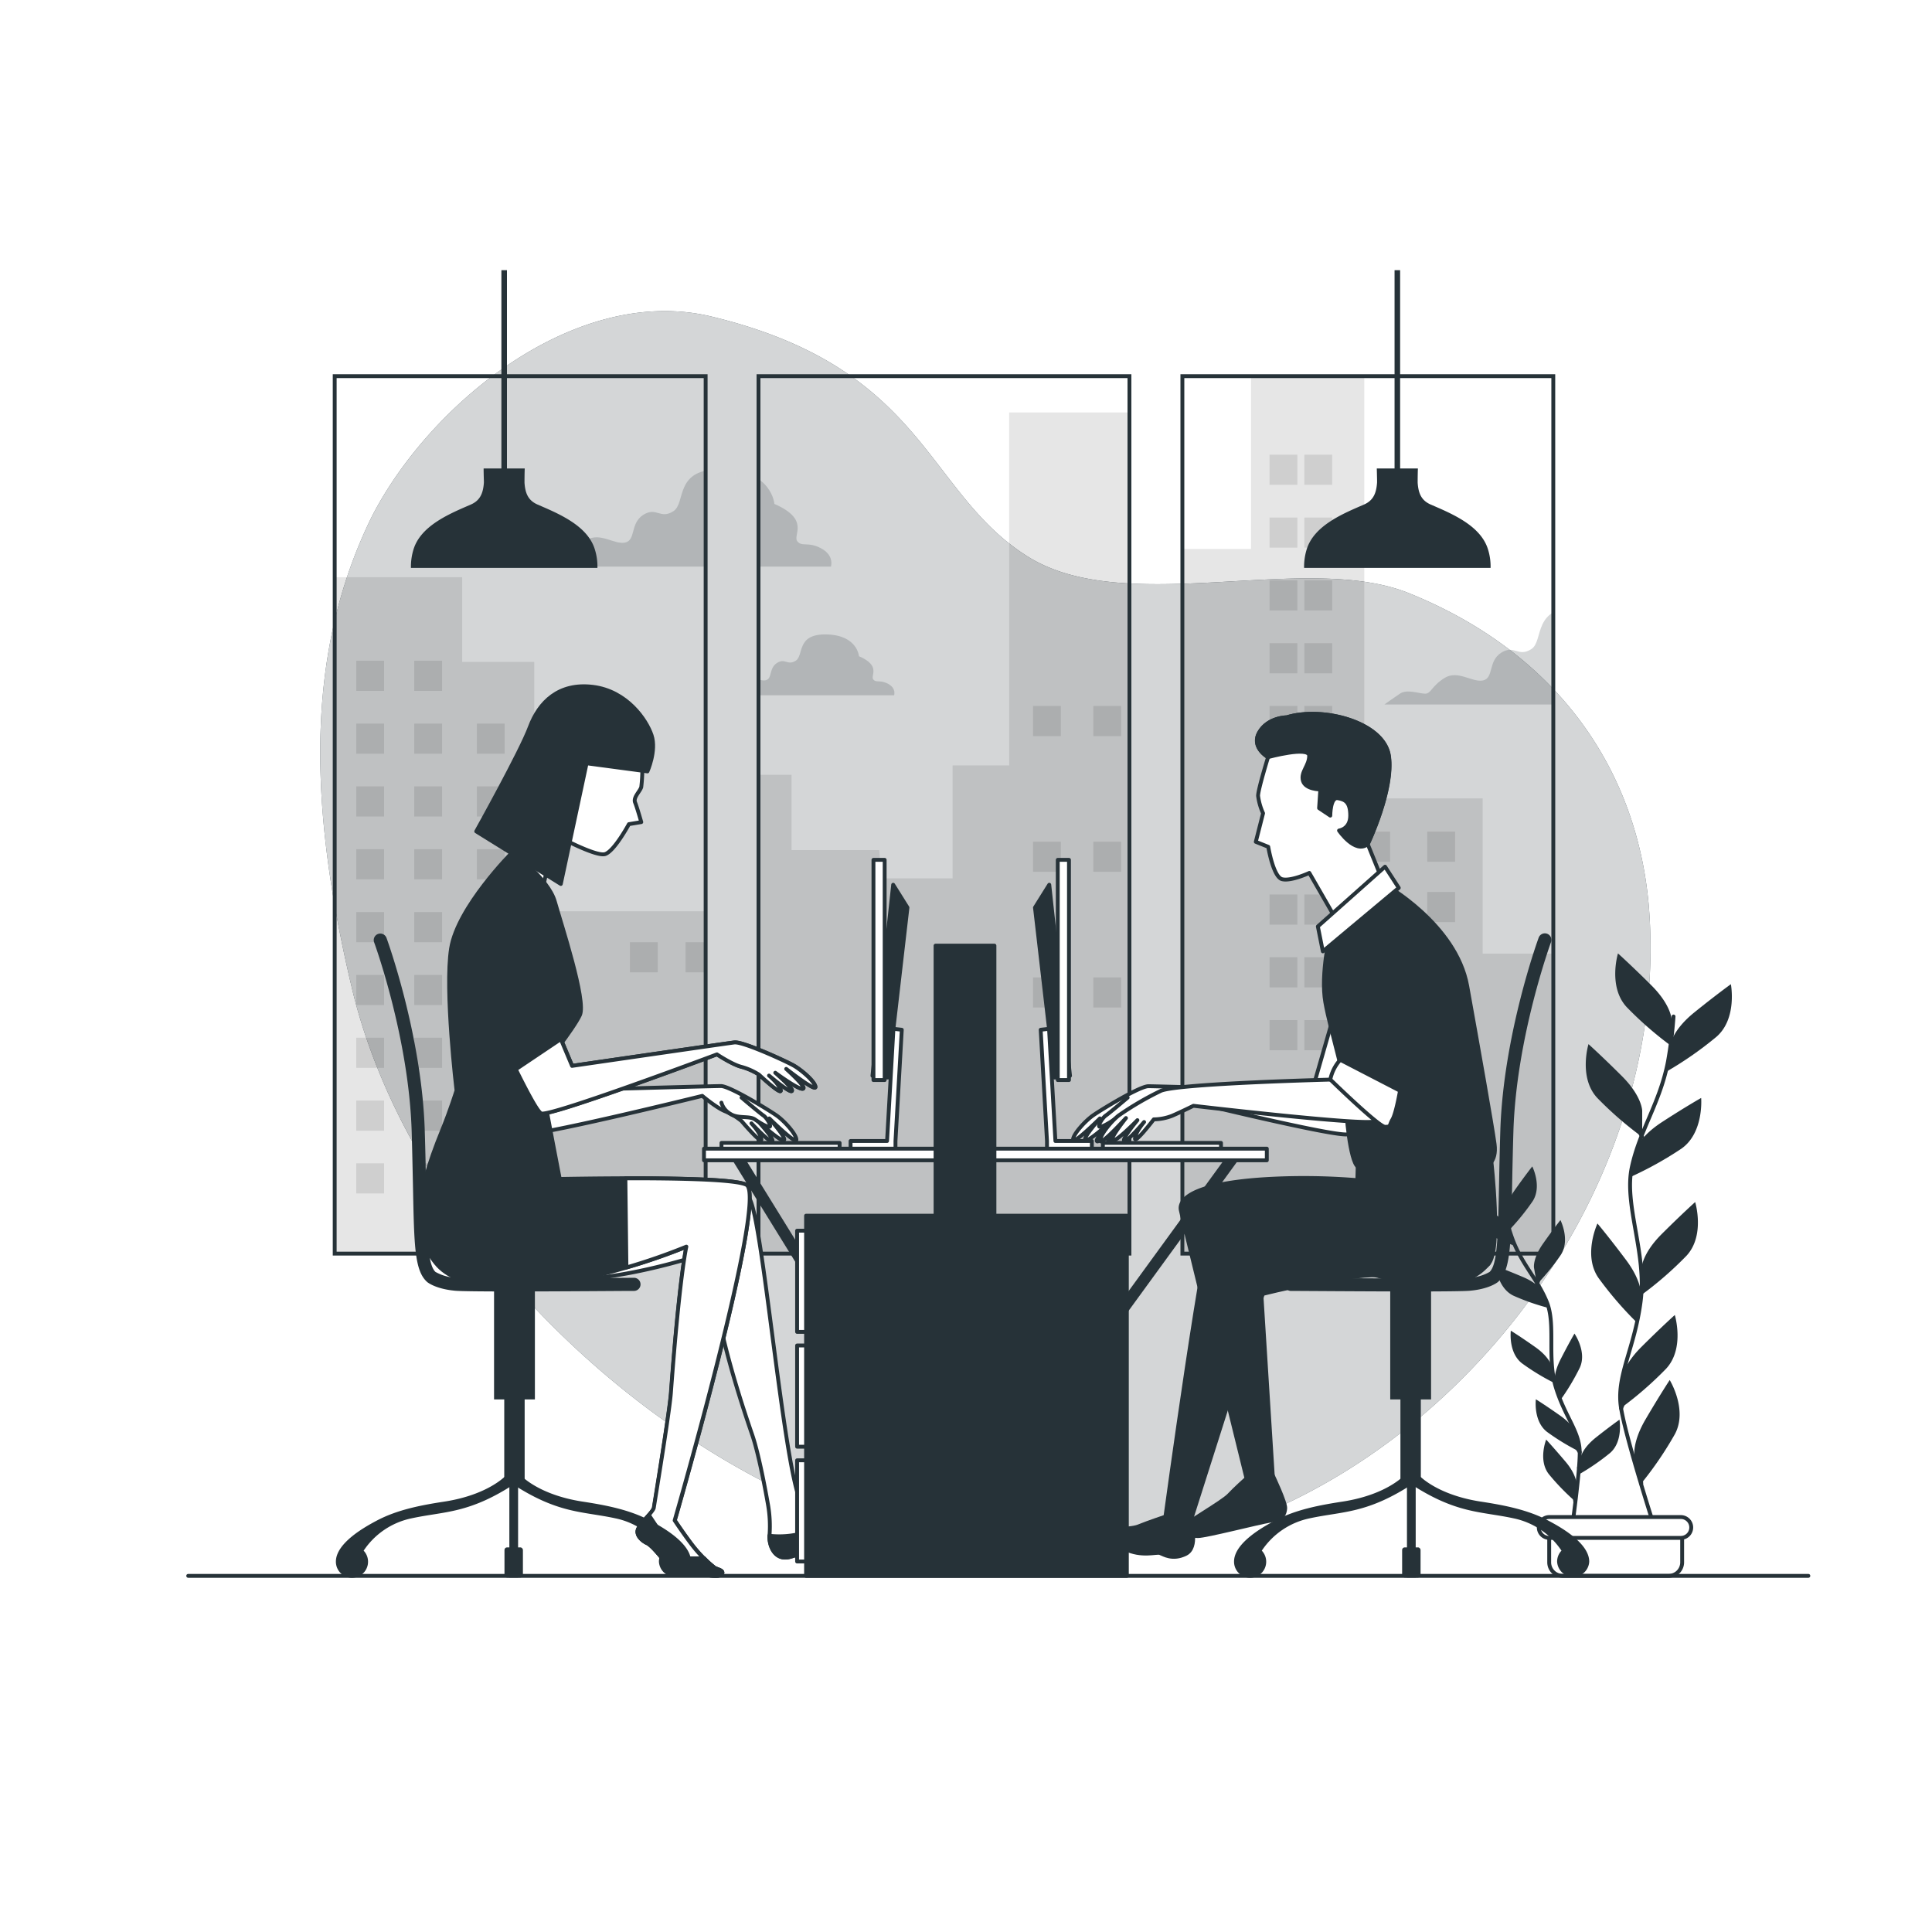 <svg class="animated" id="freepik_stories-on-the-office" xmlns="http://www.w3.org/2000/svg" xmlns:xlink="http://www.w3.org/1999/xlink" viewBox="0 0 500 500" version="1.1" xmlns:svgjs="http://svgjs.com/svgjs"><style>svg#freepik_stories-on-the-office:not(.animated) .animable {opacity: 0;}svg#freepik_stories-on-the-office.animated #freepik--background-simple--inject-11 {animation: 1s 1 forwards cubic-bezier(.36,-0.01,.5,1.38) zoomOut;animation-delay: 0s;}svg#freepik_stories-on-the-office.animated #freepik--Window--inject-11 {animation: 1s 1 forwards cubic-bezier(.36,-0.01,.5,1.38) lightSpeedLeft;animation-delay: 0s;}svg#freepik_stories-on-the-office.animated #freepik--Lamps--inject-11 {animation: 1s 1 forwards cubic-bezier(.36,-0.01,.5,1.38) slideLeft;animation-delay: 0s;}svg#freepik_stories-on-the-office.animated #freepik--Plants--inject-11 {animation: 1s 1 forwards cubic-bezier(.36,-0.01,.5,1.38) zoomIn;animation-delay: 0s;}svg#freepik_stories-on-the-office.animated #freepik--character-2--inject-11 {animation: 1s 1 forwards cubic-bezier(.36,-0.01,.5,1.38) slideRight;animation-delay: 0s;}svg#freepik_stories-on-the-office.animated #freepik--character-1--inject-11 {animation: 1s 1 forwards cubic-bezier(.36,-0.01,.5,1.38) lightSpeedRight;animation-delay: 0s;}svg#freepik_stories-on-the-office.animated #freepik--Table--inject-11 {animation: 1s 1 forwards cubic-bezier(.36,-0.01,.5,1.38) zoomOut;animation-delay: 0s;}svg#freepik_stories-on-the-office.animated #freepik--Floor--inject-11 {animation: 1s 1 forwards cubic-bezier(.36,-0.01,.5,1.38) fadeIn;animation-delay: 0s;}            @keyframes zoomOut {                0% {                    opacity: 0;                    transform: scale(1.5);                }                100% {                    opacity: 1;                    transform: scale(1);                }            }                    @keyframes lightSpeedLeft {              from {                transform: translate3d(-50%, 0, 0) skewX(20deg);                opacity: 0;              }              60% {                transform: skewX(-10deg);                opacity: 1;              }              80% {                transform: skewX(2deg);              }              to {                opacity: 1;                transform: translate3d(0, 0, 0);              }            }                    @keyframes slideLeft {                0% {                    opacity: 0;                    transform: translateX(-30px);                }                100% {                    opacity: 1;                    transform: translateX(0);                }            }                    @keyframes zoomIn {                0% {                    opacity: 0;                    transform: scale(0.5);                }                100% {                    opacity: 1;                    transform: scale(1);                }            }                    @keyframes slideRight {                0% {                    opacity: 0;                    transform: translateX(30px);                }                100% {                    opacity: 1;                    transform: translateX(0);                }            }                    @keyframes lightSpeedRight {              from {                transform: translate3d(50%, 0, 0) skewX(-20deg);                opacity: 0;              }              60% {                transform: skewX(10deg);                opacity: 1;              }              80% {                transform: skewX(-2deg);              }              to {                opacity: 1;                transform: translate3d(0, 0, 0);              }            }                    @keyframes fadeIn {                0% {                    opacity: 0;                }                100% {                    opacity: 1;                }            }        </style><g id="freepik--background-simple--inject-11" class="animable" style="transform-origin: 255.016px 241.638px;"><path d="M255.74,401.82a150.48,150.48,0,0,0,40.51-.91,132.91,132.91,0,0,0,35.24-11.14c57.67-26.51,100.77-91,95.18-155.8-3.28-35.86-24.46-65.25-61.9-80.4-26.77-10.93-73.27,6.37-98.7-9.48C239.53,127.53,239.73,95.44,184.46,82c-35.16-8.72-73.11,22.28-88.21,51.64-18,36.57-15.79,77-5.37,121.26C107,324.82,182.33,393.77,255.74,401.82Z" style="fill: #263238; transform-origin: 255.016px 241.638px;" id="elyrl9qdv3j6e" class="animable"></path><g id="elpebf2fcyhc"><g style="opacity: 0.8; transform-origin: 255.016px 241.638px;" class="animable" id="elg5zuu6got1k"><path d="M255.74,401.82a150.48,150.48,0,0,0,40.51-.91,132.91,132.91,0,0,0,35.24-11.14c57.67-26.51,100.77-91,95.18-155.8-3.28-35.86-24.46-65.25-61.9-80.4-26.77-10.93-73.27,6.37-98.7-9.48C239.53,127.53,239.73,95.44,184.46,82c-35.16-8.72-73.11,22.28-88.21,51.64-18,36.57-15.79,77-5.37,121.26C107,324.82,182.33,393.77,255.74,401.82Z" style="fill: rgb(255, 255, 255); transform-origin: 255.016px 241.638px;" id="elzu2bo6x6qk" class="animable"></path></g></g></g><g id="freepik--Window--inject-11" class="animable" style="transform-origin: 237.023px 215.825px;"><g style="clip-path: url(&quot;#freepik--clip-path--inject-11&quot;); transform-origin: 237.023px 215.94px;" id="el2m8f0ho3fzq" class="animable"><path d="M297.14,140.61v1.46H298C297.72,141.59,297.45,141.1,297.14,140.61Z" style="fill: rgb(255, 255, 255); transform-origin: 297.57px 141.34px;" id="elbax5ye6dt0v" class="animable"></path><g id="eltgs0hg8ddh"><g style="opacity: 0.2; transform-origin: 175.712px 134.027px;" class="animable" id="elt87e47r8p28"><path d="M212.56,141.94c-3.43-1.87-5-.31-6.23-1.87s3.42-5.61-5.92-9.65c0,0-.62-8.72-13.39-9s-9.34,8.71-12.76,10.89-4.36-1.24-7.79.94-1.87,6.54-4.67,7.16-6.54-2.8-10-.62-3.43,4.05-5,4.05-4.67-1.25-6.54,0-4,2.8-4,2.8h78.78S216,143.81,212.56,141.94Z" style="fill: #263238; transform-origin: 175.712px 134.027px;" id="elop87n9ft6co" class="animable"></path></g></g><g id="elcdyh3k1oc1o"><g style="opacity: 0.2; transform-origin: 397.738px 169.707px;" class="animable" id="elj551z6vcxnk"><path d="M434.59,177.62c-3.43-1.87-5-.31-6.23-1.87s3.42-5.6-5.92-9.65c0,0-.62-8.72-13.39-9s-9.34,8.72-12.76,10.9-4.36-1.25-7.79.93-1.87,6.54-4.67,7.16-6.54-2.8-10-.62-3.43,4.05-5,4.05-4.67-1.25-6.54,0-4,2.8-4,2.8h78.78S438,179.49,434.59,177.62Z" style="fill: #263238; transform-origin: 397.738px 169.707px;" id="elyq0ol7pvsqt" class="animable"></path></g></g><g id="el36lw2imama"><g style="opacity: 0.2; transform-origin: 206.854px 172.058px;" class="animable" id="el2vrir5v0x46"><path d="M229.88,177c-2.14-1.17-3.11-.2-3.89-1.17s2.14-3.5-3.69-6c0,0-.39-5.45-8.36-5.64s-5.83,5.44-8,6.8-2.72-.78-4.86.59-1.17,4.08-2.91,4.47-4.09-1.75-6.22-.39-2.14,2.52-3.11,2.52-2.92-.77-4.09,0-2.52,1.75-2.52,1.75h49.17S232,178.16,229.88,177Z" style="fill: #263238; transform-origin: 206.854px 172.058px;" id="el5m5lup7b91l" class="animable"></path></g></g><g id="el6oeh0xro69s"><polyline points="36.86 332.51 36.86 249.24 86.31 249.24 86.31 149.37 119.61 149.37 119.61 171.29 138.26 171.29 138.26 235.84 183.54 235.84 183.54 200.52 204.85 200.52 204.85 220 220.53 220 227.56 220 228.12 227.32 246.52 227.32 246.52 198.09 261.17 198.09 261.17 106.75 297.13 106.75 297.13 142.06 323.77 142.06 323.77 97.58 353.07 97.58 353.07 206.61 383.71 206.61 383.71 246.8 405.1 246.8 405.1 334.3" style="opacity: 0.1; transform-origin: 220.98px 215.94px;" class="animable" id="el34l7bab1k95"></polyline></g><g id="ell6yq65540je"><rect x="92.2" y="171" width="7.2" height="7.8" style="opacity: 0.1; transform-origin: 95.8px 174.9px;" class="animable" id="elrae8584soko"></rect></g><g id="elhndpb27v8dt"><rect x="107.21" y="171" width="7.2" height="7.8" style="opacity: 0.1; transform-origin: 110.81px 174.9px;" class="animable" id="elswts0ylbbia"></rect></g><g id="elv01s7czp84"><rect x="92.2" y="187.26" width="7.2" height="7.8" style="opacity: 0.1; transform-origin: 95.8px 191.16px;" class="animable" id="elqfh7jk9jjpe"></rect></g><g id="el9mblep0r38s"><rect x="107.21" y="187.26" width="7.2" height="7.8" style="opacity: 0.1; transform-origin: 110.81px 191.16px;" class="animable" id="el9yld05fixd"></rect></g><g id="elqqauuptzsu"><rect x="123.41" y="187.26" width="7.2" height="7.8" style="opacity: 0.1; transform-origin: 127.01px 191.16px;" class="animable" id="elt239jgs0puk"></rect></g><g id="elulgb94dykl"><rect x="123.41" y="203.52" width="7.2" height="7.8" style="opacity: 0.1; transform-origin: 127.01px 207.42px;" class="animable" id="elfbacm035me7"></rect></g><g id="el0cwsr1ufwop"><rect x="123.41" y="219.78" width="7.2" height="7.8" style="opacity: 0.1; transform-origin: 127.01px 223.68px;" class="animable" id="el3kub2t7g5si"></rect></g><g id="elrfu4d8sqqga"><rect x="123.41" y="236.04" width="7.2" height="7.8" style="opacity: 0.1; transform-origin: 127.01px 239.94px;" class="animable" id="el5zbnmah6h4k"></rect></g><g id="el4c0cf219fah"><rect x="123.41" y="252.3" width="7.2" height="7.8" style="opacity: 0.1; transform-origin: 127.01px 256.2px;" class="animable" id="elv3op9hor0jo"></rect></g><g id="el5xcrnrmntn"><rect x="123.41" y="268.56" width="7.2" height="7.8" style="opacity: 0.1; transform-origin: 127.01px 272.46px;" class="animable" id="el5l823hy935o"></rect></g><g id="elr6yws2iw7ok"><rect x="92.2" y="203.52" width="7.2" height="7.8" style="opacity: 0.1; transform-origin: 95.8px 207.42px;" class="animable" id="elr4l159xhkgc"></rect></g><g id="el98e3ssxdj2"><rect x="107.21" y="203.52" width="7.2" height="7.8" style="opacity: 0.1; transform-origin: 110.81px 207.42px;" class="animable" id="elvtajwtl1z7g"></rect></g><g id="eli9gz1n31pn"><rect x="92.2" y="219.78" width="7.2" height="7.8" style="opacity: 0.1; transform-origin: 95.8px 223.68px;" class="animable" id="el1hhxmq579gw"></rect></g><g id="elqwlu508vcg"><rect x="107.21" y="219.78" width="7.2" height="7.8" style="opacity: 0.1; transform-origin: 110.81px 223.68px;" class="animable" id="elf4bi5e75n0m"></rect></g><g id="elyxsmwse64ml"><rect x="92.2" y="236.04" width="7.2" height="7.8" style="opacity: 0.1; transform-origin: 95.8px 239.94px;" class="animable" id="elwsmf20qbrlj"></rect></g><g id="elgc47b1nhnsm"><rect x="107.21" y="236.04" width="7.2" height="7.8" style="opacity: 0.1; transform-origin: 110.81px 239.94px;" class="animable" id="eli5j8w5bin5"></rect></g><g id="elbnnksn0rrci"><rect x="92.2" y="252.3" width="7.2" height="7.8" style="opacity: 0.1; transform-origin: 95.8px 256.2px;" class="animable" id="elw4fli17o9am"></rect></g><g id="el2c6nhx74uh1"><rect x="59.19" y="261.4" width="7.2" height="7.8" style="opacity: 0.1; transform-origin: 62.79px 265.3px;" class="animable" id="el8p2q3msa4f3"></rect></g><g id="eld1unti0de3q"><rect x="163.02" y="243.84" width="7.2" height="7.8" style="opacity: 0.1; transform-origin: 166.62px 247.74px;" class="animable" id="elwz8tgwqitt"></rect></g><g id="elx47v8ad2upn"><rect x="177.43" y="243.84" width="7.2" height="7.8" style="opacity: 0.1; transform-origin: 181.03px 247.74px;" class="animable" id="el4jqk4sif4g4"></rect></g><g id="elvl6sbu3mlb9"><rect x="328.56" y="117.67" width="7.2" height="7.8" style="opacity: 0.1; transform-origin: 332.16px 121.57px;" class="animable" id="elo3t2z4jdn6r"></rect></g><g id="elpaubqxjumwn"><rect x="337.57" y="117.67" width="7.2" height="7.8" style="opacity: 0.1; transform-origin: 341.17px 121.57px;" class="animable" id="el7l7mpl4qz7x"></rect></g><g id="elr026hzayc4"><rect x="328.56" y="133.93" width="7.2" height="7.8" style="opacity: 0.1; transform-origin: 332.16px 137.83px;" class="animable" id="elnqudzq2qct"></rect></g><g id="el5n3giiy01fl"><rect x="337.57" y="133.93" width="7.2" height="7.8" style="opacity: 0.1; transform-origin: 341.17px 137.83px;" class="animable" id="elk9gdviu1fp"></rect></g><g id="elyu9h7tfb4k"><rect x="328.56" y="150.19" width="7.2" height="7.8" style="opacity: 0.1; transform-origin: 332.16px 154.09px;" class="animable" id="ele6cguy2p5a"></rect></g><g id="el0g9axrnrsp7o"><rect x="337.57" y="150.19" width="7.2" height="7.8" style="opacity: 0.1; transform-origin: 341.17px 154.09px;" class="animable" id="eln6qlf9ixhhk"></rect></g><g id="elxfr9l3iklnm"><rect x="328.56" y="166.45" width="7.2" height="7.8" style="opacity: 0.1; transform-origin: 332.16px 170.35px;" class="animable" id="ell7w8obnvbc"></rect></g><g id="elq35uvadfeeg"><rect x="337.57" y="166.45" width="7.2" height="7.8" style="opacity: 0.1; transform-origin: 341.17px 170.35px;" class="animable" id="el8zu7z58s565"></rect></g><g id="el3y2hx8oc0rc"><rect x="328.56" y="182.71" width="7.2" height="7.8" style="opacity: 0.1; transform-origin: 332.16px 186.61px;" class="animable" id="elb1qgrf347nt"></rect></g><g id="elm88yzrkvoyr"><rect x="337.57" y="182.71" width="7.2" height="7.8" style="opacity: 0.1; transform-origin: 341.17px 186.61px;" class="animable" id="el6osd1gmy099"></rect></g><g id="elsljj62xiydo"><rect x="267.35" y="182.71" width="7.2" height="7.8" style="opacity: 0.1; transform-origin: 270.95px 186.61px;" class="animable" id="elj4cqytjif08"></rect></g><g id="elgalpvuqyiib"><rect x="282.95" y="182.71" width="7.2" height="7.8" style="opacity: 0.1; transform-origin: 286.55px 186.61px;" class="animable" id="elnxg3sxssjyo"></rect></g><g id="elsherk62s21b"><rect x="298.56" y="182.71" width="7.2" height="7.8" style="opacity: 0.1; transform-origin: 302.16px 186.61px;" class="animable" id="el1p4ozd6pyln"></rect></g><g id="elo8ckcqhr3bm"><rect x="267.35" y="217.83" width="7.2" height="7.8" style="opacity: 0.1; transform-origin: 270.95px 221.73px;" class="animable" id="elyj8ujwrlac"></rect></g><g id="el8iws395y78r"><rect x="282.95" y="217.83" width="7.2" height="7.8" style="opacity: 0.1; transform-origin: 286.55px 221.73px;" class="animable" id="elmyh35hhs1gg"></rect></g><g id="elksm69x5yr6"><rect x="298.56" y="217.83" width="7.2" height="7.8" style="opacity: 0.1; transform-origin: 302.16px 221.73px;" class="animable" id="el654kxc470j4"></rect></g><g id="el4bg2rckjmy7"><rect x="267.35" y="252.95" width="7.2" height="7.8" style="opacity: 0.1; transform-origin: 270.95px 256.85px;" class="animable" id="ele5tw0ncmj1d"></rect></g><g id="elhg2sv8qrck"><rect x="282.95" y="252.95" width="7.2" height="7.8" style="opacity: 0.1; transform-origin: 286.55px 256.85px;" class="animable" id="eleut3dhedu1c"></rect></g><g id="el1eria9h1csd"><rect x="298.56" y="252.95" width="7.2" height="7.8" style="opacity: 0.1; transform-origin: 302.16px 256.85px;" class="animable" id="elw4r1u71gjdk"></rect></g><g id="el6ibtsko0i8m"><rect x="328.56" y="198.97" width="7.2" height="7.8" style="opacity: 0.1; transform-origin: 332.16px 202.87px;" class="animable" id="elkuoqbjarz08"></rect></g><g id="eleh814zt5c0c"><rect x="337.57" y="198.97" width="7.2" height="7.8" style="opacity: 0.1; transform-origin: 341.17px 202.87px;" class="animable" id="el3m6argoofk2"></rect></g><g id="elmcwm4d6p6r"><rect x="328.56" y="215.23" width="7.2" height="7.8" style="opacity: 0.1; transform-origin: 332.16px 219.13px;" class="animable" id="elcv0bczfj7sa"></rect></g><g id="elypgysrrtxn"><rect x="337.57" y="215.23" width="7.2" height="7.8" style="opacity: 0.1; transform-origin: 341.17px 219.13px;" class="animable" id="el5j02ysr7hx"></rect></g><g id="el1033fncezh3d"><rect x="328.56" y="231.49" width="7.2" height="7.8" style="opacity: 0.1; transform-origin: 332.16px 235.39px;" class="animable" id="el6k34k4yh8w9"></rect></g><g id="elv7gnty5rhr"><rect x="337.57" y="231.49" width="7.2" height="7.8" style="opacity: 0.1; transform-origin: 341.17px 235.39px;" class="animable" id="el0ks1dtl6f85i"></rect></g><g id="elpc178cav0wa"><rect x="352.57" y="215.23" width="7.2" height="7.8" style="opacity: 0.1; transform-origin: 356.17px 219.13px;" class="animable" id="elvu4m325az4"></rect></g><g id="elvt945pdxv7i"><rect x="369.38" y="215.23" width="7.2" height="7.8" style="opacity: 0.1; transform-origin: 372.98px 219.13px;" class="animable" id="elrr4098ulg4s"></rect></g><g id="elfemokcb100h"><rect x="352.57" y="230.84" width="7.2" height="7.8" style="opacity: 0.1; transform-origin: 356.17px 234.74px;" class="animable" id="el1vddb84crvv"></rect></g><g id="ell9ckjv7oy0f"><rect x="369.38" y="230.84" width="7.2" height="7.8" style="opacity: 0.1; transform-origin: 372.98px 234.74px;" class="animable" id="elj8gynlhgeit"></rect></g><g id="elpscfg6df987"><rect x="352.57" y="246.44" width="7.2" height="7.8" style="opacity: 0.1; transform-origin: 356.17px 250.34px;" class="animable" id="el9py0vi8qra4"></rect></g><g id="elfm8i3jog3f4"><rect x="369.38" y="246.44" width="7.2" height="7.8" style="opacity: 0.1; transform-origin: 372.98px 250.34px;" class="animable" id="el73hi91odnon"></rect></g><g id="eliy5ezqmqkk"><rect x="352.57" y="262.05" width="7.2" height="7.8" style="opacity: 0.1; transform-origin: 356.17px 265.95px;" class="animable" id="elw32ubrgwo8"></rect></g><g id="el7a9i4nqaavy"><rect x="369.38" y="262.05" width="7.2" height="7.8" style="opacity: 0.1; transform-origin: 372.98px 265.95px;" class="animable" id="el0uldhdbb6n8l"></rect></g><g id="el2fa0peetkk2"><rect x="328.56" y="247.74" width="7.2" height="7.8" style="opacity: 0.1; transform-origin: 332.16px 251.64px;" class="animable" id="ela92lezutua"></rect></g><g id="elo0axvtqomxo"><rect x="337.57" y="247.74" width="7.2" height="7.8" style="opacity: 0.1; transform-origin: 341.17px 251.64px;" class="animable" id="els2aooqb9lt"></rect></g><g id="elwd5dszop7m"><rect x="328.56" y="264" width="7.2" height="7.8" style="opacity: 0.1; transform-origin: 332.16px 267.9px;" class="animable" id="elkv1jfwk2i6b"></rect></g><g id="eldgvak8q8ko"><rect x="337.57" y="264" width="7.2" height="7.8" style="opacity: 0.1; transform-origin: 341.17px 267.9px;" class="animable" id="eljb6sqxhcpe"></rect></g><g id="elimcs4i3d3s"><rect x="107.21" y="252.3" width="7.2" height="7.8" style="opacity: 0.1; transform-origin: 110.81px 256.2px;" class="animable" id="elopqri3srvop"></rect></g><g id="elk4t6qq9cuir"><rect x="92.2" y="268.56" width="7.2" height="7.8" style="opacity: 0.1; transform-origin: 95.8px 272.46px;" class="animable" id="elfkvtx09r0xc"></rect></g><g id="elyvctzk0722"><rect x="107.21" y="268.56" width="7.2" height="7.8" style="opacity: 0.1; transform-origin: 110.81px 272.46px;" class="animable" id="elgcabnnklw2"></rect></g><g id="el1gb65i6btq6j"><rect x="92.2" y="284.82" width="7.2" height="7.8" style="opacity: 0.1; transform-origin: 95.8px 288.72px;" class="animable" id="el0lzcjzz3pwhr"></rect></g><g id="el6yy9s7242q8"><rect x="107.21" y="284.82" width="7.2" height="7.8" style="opacity: 0.1; transform-origin: 110.81px 288.72px;" class="animable" id="el5sj8ouyrr3o"></rect></g><g id="el4wex38487ic"><rect x="92.2" y="301.07" width="7.2" height="7.8" style="opacity: 0.1; transform-origin: 95.8px 304.97px;" class="animable" id="elrgljd4fattn"></rect></g><g id="el3rpkkuh0ppx"><rect x="107.21" y="301.07" width="7.2" height="7.8" style="opacity: 0.1; transform-origin: 110.81px 304.97px;" class="animable" id="elagy718g764g"></rect></g></g><path d="M182.62,324.43h-96V97.35h96ZM292.3,97.35h-96V324.43h96Zm109.69,0H306V324.43h96Z" style="fill: none; stroke: rgb(38, 50, 56); stroke-miterlimit: 10; transform-origin: 244.31px 210.89px;" id="elijhf0yp6nz" class="animable"></path></g><g id="freepik--Lamps--inject-11" class="animable" style="transform-origin: 246.056px 108.45px;"><path d="M385.09,142.17c-1.9-6.19-9.44-9.26-14.79-11.58-2.51-1.08-3.23-3-3.41-5.68,0-.29,0-2,.06-3.67H356.31c.05,1.68.09,3.38.07,3.67-.19,2.65-.91,4.6-3.41,5.68-5.35,2.32-12.89,5.39-14.8,11.58a15.27,15.27,0,0,0-.67,4.81h48.26A14.71,14.71,0,0,0,385.09,142.17Z" style="fill: rgb(38, 50, 56); transform-origin: 361.631px 134.11px;" id="el8eoek5x52oo" class="animable"></path><rect x="360.91" y="69.92" width="1.44" height="52.3" style="fill: rgb(38, 50, 56); transform-origin: 361.63px 96.07px;" id="eladvhw4nnvyf" class="animable"></rect><path d="M153.94,142.17c-1.9-6.19-9.44-9.26-14.79-11.58-2.51-1.08-3.23-3-3.41-5.68,0-.29,0-2,.06-3.67H125.16c0,1.68.09,3.38.07,3.67-.19,2.65-.91,4.6-3.41,5.68-5.35,2.32-12.89,5.39-14.8,11.58a15.27,15.27,0,0,0-.67,4.81h48.26A14.71,14.71,0,0,0,153.94,142.17Z" style="fill: rgb(38, 50, 56); transform-origin: 130.481px 134.11px;" id="elnucj1k2ipxd" class="animable"></path><rect x="129.76" y="69.92" width="1.44" height="52.3" style="fill: rgb(38, 50, 56); transform-origin: 130.48px 96.07px;" id="el6elhfi66zta" class="animable"></rect></g><g id="freepik--Plants--inject-11" class="animable" style="transform-origin: 413.646px 327.285px;"><path d="M432.63,264s0-3.76-5.26-9-8.64-8.26-8.64-8.26-2.63,8.64,2.26,13.9a92.06,92.06,0,0,0,11.64,10.14Z" style="fill: #263238; transform-origin: 425.327px 258.76px;" id="el7bobykavnvx" class="animable"></path><path d="M425,287.49s0-3.75-5.26-9-8.64-8.27-8.64-8.27-2.63,8.64,2.25,13.9A92.56,92.56,0,0,0,425,294.25Z" style="fill: #263238; transform-origin: 417.696px 282.235px;" id="elkhyklqxs4bn" class="animable"></path><path d="M432.3,270.43s.4-3.74,6.18-8.41,9.47-7.31,9.47-7.31,1.7,8.87-3.71,13.59a92.4,92.4,0,0,1-12.65,8.85Z" style="fill: #263238; transform-origin: 439.897px 265.93px;" id="elx8wymfkxynn" class="animable"></path><path d="M423.08,298.14s.79-3.68,7-7.72,10.18-6.27,10.18-6.27.76,9-5.11,13.12a92.5,92.5,0,0,1-13.52,7.48Z" style="fill: #263238; transform-origin: 430.961px 294.45px;" id="elxx8v1fvsmcf" class="animable"></path><path d="M424.81,328.35s0-3.76,5.26-9,8.64-8.26,8.64-8.26,2.63,8.64-2.25,13.9a91.8,91.8,0,0,1-11.65,10.14Z" style="fill: #263238; transform-origin: 432.114px 323.11px;" id="elno4m4dawab" class="animable"></path><path d="M424.73,335.72s.53-3.72-3.93-9.67-7.38-9.41-7.38-9.41-3.83,8.18.26,14.08a92.8,92.8,0,0,0,10.09,11.7Z" style="fill: #263238; transform-origin: 418.271px 329.53px;" id="elrpo0fuswng" class="animable"></path><path d="M419.54,357.58s0-3.76,5.26-9,8.64-8.26,8.64-8.26,2.63,8.64-2.25,13.9a92.56,92.56,0,0,1-11.65,10.14Z" style="fill: #263238; transform-origin: 426.844px 352.34px;" id="el97znij5hevo" class="animable"></path><path d="M423.05,377.39s-.95-3.63,2.81-10.05,6.26-10.19,6.26-10.19,4.73,7.7,1.34,14a91.61,91.61,0,0,1-8.7,12.76Z" style="fill: #263238; transform-origin: 428.813px 370.53px;" id="el4w6pv7i8etk" class="animable"></path><path d="M433.11,263.07a109.26,109.26,0,0,1-1.44,11.66c-2.08,10.74-7.28,17.67-9.36,27.38s3.89,22.2,2.29,34.66-6.45,19.4-5.06,27.71,8.66,30.84,8.66,30.84" style="fill: none; stroke: rgb(38, 50, 56); stroke-linecap: round; stroke-linejoin: round; transform-origin: 426.201px 329.195px;" id="elcjbqrfld9mn" class="animable"></path><line x1="432.25" y1="272.93" x2="437.92" y2="268.58" style="fill: none; stroke: rgb(38, 50, 56); stroke-linecap: round; stroke-linejoin: round; transform-origin: 435.085px 270.755px;" id="eltxy075uysg" class="animable"></line><line x1="432.51" y1="267.92" x2="430.14" y2="263.7" style="fill: none; stroke: rgb(38, 50, 56); stroke-linecap: round; stroke-linejoin: round; transform-origin: 431.325px 265.81px;" id="els3d9lqpeaeh" class="animable"></line><path d="M422.63,301.66s4.74-3.56,9.62-7.12" style="fill: none; stroke: rgb(38, 50, 56); stroke-linecap: round; stroke-linejoin: round; transform-origin: 427.44px 298.1px;" id="el48c0vq5nehl" class="animable"></path><path d="M425,294.25a75.22,75.22,0,0,0-8.44-12.89" style="fill: none; stroke: rgb(38, 50, 56); stroke-linecap: round; stroke-linejoin: round; transform-origin: 420.78px 287.805px;" id="el4is5jdsxnj" class="animable"></path><path d="M425,333.69a58.56,58.56,0,0,1,10.15-13.57" style="fill: none; stroke: rgb(38, 50, 56); stroke-linecap: round; stroke-linejoin: round; transform-origin: 430.075px 326.905px;" id="el7r1khr2lfmh" class="animable"></path><path d="M424.08,339a67.35,67.35,0,0,0-5.14-9.76c-2.77-4.08-3.17-4.61-3.17-4.61" style="fill: none; stroke: rgb(38, 50, 56); stroke-linecap: round; stroke-linejoin: round; transform-origin: 419.925px 331.815px;" id="elxiidl2so08" class="animable"></path><path d="M419.54,364.48a63.05,63.05,0,0,1,4.27-8.64,56.11,56.11,0,0,1,5.54-7.25" style="fill: none; stroke: rgb(38, 50, 56); stroke-linecap: round; stroke-linejoin: round; transform-origin: 424.445px 356.535px;" id="ela5wzs7vk92" class="animable"></path><path d="M424.76,383.93a16.11,16.11,0,0,1,1.43-8.32c2-3.82,4.21-8.83,5.14-10.81" style="fill: none; stroke: rgb(38, 50, 56); stroke-linecap: round; stroke-linejoin: round; transform-origin: 428.009px 374.365px;" id="elouqxp2rx85g" class="animable"></path><path d="M389.71,314.22s-.41-2.36,2.32-6.23,4.52-6.12,4.52-6.12,2.59,5.14.1,9a59.75,59.75,0,0,1-6.21,7.62Z" style="fill: #263238; transform-origin: 393.71px 310.18px;" id="eljwifwk9xcb" class="animable"></path><path d="M397,328.1s-.4-2.35,2.32-6.22,4.52-6.12,4.52-6.12,2.59,5.13.1,9a58.83,58.83,0,0,1-6.2,7.63Z" style="fill: #263238; transform-origin: 401px 324.075px;" id="el0tzitz6ek9le" class="animable"></path><path d="M390.61,318.2s-.65-2.3-4.79-4.61-6.73-3.55-6.73-3.55-.1,5.75,3.8,8.12a60,60,0,0,0,8.9,4.18Z" style="fill: #263238; transform-origin: 385.44px 316.19px;" id="elmirmybwwu" class="animable"></path><path d="M399.4,334.57s-.89-2.22-5.24-4.07-7.07-2.83-7.07-2.83.5,5.73,4.63,7.67a58.36,58.36,0,0,0,9.29,3.22Z" style="fill: #263238; transform-origin: 394.05px 333.115px;" id="el3z3gwv9kyh9" class="animable"></path><path d="M401.6,353.7s-.41-2.35-4.28-5.08-6.32-4.24-6.32-4.24-.71,5.7,2.92,8.47a59.08,59.08,0,0,0,8.41,5.1Z" style="fill: #263238; transform-origin: 396.637px 351.165px;" id="elu38xwb1vliq" class="animable"></path><path d="M402.45,358.32s-.74-2.27,1.41-6.49,3.61-6.7,3.61-6.7,3.29,4.71,1.37,8.85a59,59,0,0,1-5.06,8.43Z" style="fill: #263238; transform-origin: 405.884px 353.77px;" id="eli658ftp4i6p" class="animable"></path><path d="M409.05,377.32s.28-2.37,4-5.32,6.07-4.59,6.07-4.59,1,5.65-2.44,8.62a59,59,0,0,1-8.1,5.57Z" style="fill: #263238; transform-origin: 413.918px 374.505px;" id="elsn2bgkziiw" class="animable"></path><path d="M408.08,371.46s-.41-2.35-4.28-5.08-6.32-4.25-6.32-4.25-.71,5.71,2.93,8.47a58.65,58.65,0,0,0,8.4,5.1Z" style="fill: #263238; transform-origin: 403.117px 368.915px;" id="el0n0cw8bgdfg" class="animable"></path><path d="M408,384.27s.21-2.39-2.85-6-5-5.71-5-5.71-2.13,5.34.68,8.94a59.21,59.21,0,0,0,6.84,7.06Z" style="fill: #263238; transform-origin: 403.69px 380.56px;" id="el236k1pfmzrn" class="animable"></path><path d="M389.31,313.67a67.43,67.43,0,0,0,2.17,7.16c2.47,6.51,6.48,10.29,8.84,16.15s0,14.34,2.32,22,6.15,11.46,6.19,16.83-2.09,20.28-2.09,20.28" style="fill: none; stroke: rgb(38, 50, 56); stroke-linecap: round; stroke-linejoin: round; transform-origin: 399.07px 354.88px;" id="elmfiqw5edjxs" class="animable"></path><line x1="390.92" y1="319.76" x2="386.89" y2="317.64" style="fill: none; stroke: rgb(38, 50, 56); stroke-linecap: round; stroke-linejoin: round; transform-origin: 388.905px 318.7px;" id="eli7nuevtmmzk" class="animable"></line><line x1="390.21" y1="316.64" x2="391.24" y2="313.74" style="fill: none; stroke: rgb(38, 50, 56); stroke-linecap: round; stroke-linejoin: round; transform-origin: 390.725px 315.19px;" id="elbwywhtxhrcf" class="animable"></line><path d="M400.07,336.73s-3.36-1.71-6.81-3.42" style="fill: none; stroke: rgb(38, 50, 56); stroke-linecap: round; stroke-linejoin: round; transform-origin: 396.665px 335.02px;" id="el6zcnzis9isg" class="animable"></path><path d="M397.78,332.35a48.26,48.26,0,0,1,3.89-9" style="fill: none; stroke: rgb(38, 50, 56); stroke-linecap: round; stroke-linejoin: round; transform-origin: 399.725px 327.85px;" id="eltao8l5gkzz" class="animable"></path><path d="M402.06,357.08a37.33,37.33,0,0,0-7.84-7.42" style="fill: none; stroke: rgb(38, 50, 56); stroke-linecap: round; stroke-linejoin: round; transform-origin: 398.14px 353.37px;" id="elhijrtby1cih" class="animable"></path><path d="M403.21,360.28a42.15,42.15,0,0,1,2.16-6.67c1.3-2.87,1.49-3.24,1.49-3.24" style="fill: none; stroke: rgb(38, 50, 56); stroke-linecap: round; stroke-linejoin: round; transform-origin: 405.035px 355.325px;" id="elvy63hwyd12" class="animable"></path><path d="M408.64,379.86a35.12,35.12,0,0,1,4.33-4.49,23.47,23.47,0,0,0,2.81-2.45" style="fill: none; stroke: rgb(38, 50, 56); stroke-linecap: round; stroke-linejoin: round; transform-origin: 412.21px 376.39px;" id="elcl3yvn5y99a" class="animable"></path><path d="M408.83,375.79a40.51,40.51,0,0,0-3.62-5,36.43,36.43,0,0,0-4.26-3.94" style="fill: none; stroke: rgb(38, 50, 56); stroke-linecap: round; stroke-linejoin: round; transform-origin: 404.89px 371.32px;" id="elvcd8ug6z82d" class="animable"></path><path d="M407.66,388.56a10.28,10.28,0,0,0-1.79-5.07c-1.66-2.18-3.61-5.08-4.4-6.22" style="fill: none; stroke: rgb(38, 50, 56); stroke-linecap: round; stroke-linejoin: round; transform-origin: 404.565px 382.915px;" id="el6y2f2lz8rk8" class="animable"></path><path d="M400.93,393.47h34.41a0,0,0,0,1,0,0v10.86a3.5,3.5,0,0,1-3.5,3.5H404.43a3.5,3.5,0,0,1-3.5-3.5V393.47A0,0,0,0,1,400.93,393.47Z" style="fill: rgb(255, 255, 255); stroke: rgb(38, 50, 56); stroke-linecap: round; stroke-linejoin: round; transform-origin: 418.135px 400.65px;" id="elt2avfo5m6co" class="animable"></path><path d="M435,398H400.93a2.7,2.7,0,0,1-2.69-2.7h0a2.7,2.7,0,0,1,2.69-2.69H435a2.69,2.69,0,0,1,2.69,2.69h0A2.69,2.69,0,0,1,435,398Z" style="fill: rgb(255, 255, 255); stroke: rgb(38, 50, 56); stroke-linecap: round; stroke-linejoin: round; transform-origin: 417.965px 395.305px;" id="elqh6bjbcbjy" class="animable"></path></g><g id="freepik--character-2--inject-11" class="animable" style="transform-origin: 344.495px 296.529px;"><path d="M361.63,258.74s-10.45,33.64-12.71,34.77-46.92-9.9-46.92-9.9-3.67,3.11-5.93,4a16.5,16.5,0,0,0-4.24,2.54s-5.39,6.35-5.11,4.65,2.56-4.08,2.56-4.08-4.83,5.19-5.39,4.63,3.7-5.2,3.7-5.2-6.37,5.93-6.78,4.81c-.3-.81,3.84-5.51,3.84-5.51s-6.95,6.92-6.95,5.51,3.11-4.81,5.08-6.22,12.16-7.63,14.42-7.63,42.39,1.13,42.39,1.13l10.74-37.31" style="fill: rgb(255, 255, 255); stroke: rgb(38, 50, 56); stroke-linecap: round; stroke-linejoin: round; transform-origin: 319.665px 270.161px;" id="elw1ucintzru" class="animable"></path><path d="M297.06,285.37a4.93,4.93,0,0,1-2.33,2.9c-2,1.3-4.93.43-6.38,1.45s-3.19,2-3.77,1.88.73-2.32,1.6-2.9,5.65-4.64,5.65-4.64" style="fill: rgb(255, 255, 255); stroke: rgb(38, 50, 56); stroke-linecap: round; stroke-linejoin: round; transform-origin: 290.748px 287.835px;" id="el4jm3uxoemr9" class="animable"></path><path d="M301.76,392.45s-4.78,1.61-7.13,2.58-9.74.53-10.53,1.7,2.41,1.91,6.9,4.09,8.29.76,9.2,1.1,3.26,1.91,6.66.23,1.29-8.22,1.29-8.22Z" style="fill: rgb(38, 50, 56); stroke: rgb(38, 50, 56); stroke-linecap: round; stroke-linejoin: round; transform-origin: 296.389px 397.681px;" id="el7x00sg8x1pr" class="animable"></path><path d="M353.87,307.28s-36.78,4.37-39.28,6.38-13,79-13,79l6.39,1.47,18.84-59.26s22.1-5.74,33.64-4.8,15.07-1.65,17.42-8.24-.7-11.54-4.23-12.48" style="fill: rgb(38, 50, 56); stroke: rgb(38, 50, 56); stroke-linecap: round; stroke-linejoin: round; transform-origin: 340.149px 350.705px;" id="el955f755p82" class="animable"></path><path d="M351.37,301.93s-.5,18-.5,21.75,4.53,7.55,12.45,7.55,18.5-.76,21.89-4.15.76-26.42.76-26.42Z" style="fill: rgb(38, 50, 56); stroke: rgb(38, 50, 56); stroke-linecap: round; stroke-linejoin: round; transform-origin: 368.906px 315.945px;" id="elmn4ogu22i" class="animable"></path><path d="M344.28,241.37s-2.58,10.63-1.29,18,5.8,21.58,5.48,25.13,1,16.1,2.9,17.39,33.17,0,33.17,0,2.9-1,2.26-5.8-4.19-24.8-7.09-40.91-21.58-26.41-21.58-26.41Z" style="fill: #263238; stroke: rgb(38, 50, 56); stroke-linecap: round; stroke-linejoin: round; transform-origin: 364.76px 265.617px;" id="el7wqcrprpov2" class="animable"></path><path d="M333,185.65s-4.83,0-7.09,3.87,2.26,6.44,2.26,6.44-2.58,8.37-2.58,10a15.65,15.65,0,0,0,1.29,4.51L325,217.86l3.22,1.29s1.28,7.73,3.54,8.37,7.09-1.61,7.09-1.61l6.12,10.63,13.2-7.73-4.19-10.31s6.77-14.17,5.48-22.87S342.35,182.75,333,185.65Z" style="fill: rgb(255, 255, 255); stroke: rgb(38, 50, 56); stroke-linecap: round; stroke-linejoin: round; transform-origin: 342.312px 210.638px;" id="elfgevil2p40a" class="animable"></path><path d="M359.42,195.63c-1.29-8.69-17.07-12.88-26.41-10,0,0-4.83,0-7.09,3.87s2.26,6.44,2.26,6.44,10.63-2.9,10.63-.33-2.26,4.19-1.61,6.45,4.5,2.25,4.5,2.25l-.32,4.83,2.9,1.94s0-4.84,1.93-4.51,3.23,1,3.23,4.51-2.9,3.86-2.9,3.86,4.18,6.12,7.4,3.54C353.94,218.5,360.71,204.33,359.42,195.63Z" style="fill: rgb(38, 50, 56); stroke: rgb(38, 50, 56); stroke-linecap: round; stroke-linejoin: round; transform-origin: 342.435px 201.921px;" id="ellbdp1xea4hb" class="animable"></path><polygon points="358.45 224.3 341.06 239.76 342.35 246.21 362 229.78 358.45 224.3" style="fill: rgb(255, 255, 255); stroke: rgb(38, 50, 56); stroke-linecap: round; stroke-linejoin: round; transform-origin: 351.53px 235.255px;" id="elo0nf5az899" class="animable"></polygon><path d="M289.49,288.7a79.6,79.6,0,0,1,11-6.42c4.83-1.93,45.41-2.92,45.41-2.92l1.72-7.32,12.79,5.78c-1.93,6.45-3.77,11.88-4.62,12.36-2.2,1.24-46.93-4-46.93-4s-3.26,1.61-5.48,2.57a13.46,13.46,0,0,1-4.78.94s-5.06,6.6-4.86,4.89,2.35-4.2,2.35-4.2-4.57,5.43-5.16,4.89,3.43-5.37,3.43-5.37-6.06,6.24-6.53,5.14c-.34-.8,3.57-5.69,3.57-5.69s-6.6,7.26-6.67,5.85S287.58,290.21,289.49,288.7Z" style="fill: rgb(255, 255, 255); stroke: rgb(38, 50, 56); stroke-linecap: round; stroke-linejoin: round; transform-origin: 322.569px 283.711px;" id="elimvwljwwxl" class="animable"></path><path d="M355.56,242.66s-4.19,1.61-4.51,5.16-5.16,31.54-5.16,31.54l14.5,10.33L370.05,253" style="fill: #263238; stroke: rgb(38, 50, 56); stroke-linecap: round; stroke-linejoin: round; transform-origin: 357.97px 266.175px;" id="elmuxumi7l22" class="animable"></path><path d="M344.28,279.38s12.56,12.24,14.17,12.24,1-.32,1.94-1.93,1.93-7.41,1.93-7.41l-15.46-8A10.88,10.88,0,0,0,344.28,279.38Z" style="fill: rgb(255, 255, 255); stroke: rgb(38, 50, 56); stroke-linecap: round; stroke-linejoin: round; transform-origin: 353.3px 282.95px;" id="el85c302mrsza" class="animable"></path><path d="M369,307.83a169.45,169.45,0,0,0-39.12-2.8c-19.41.87-25,4.78-24.28,8.18s17,69.43,17,69.43l6.79-.75-3.77-60s23.4,7.83,37.73,9.34,18,.14,21.89-4.15" style="fill: rgb(38, 50, 56); stroke: rgb(38, 50, 56); stroke-linecap: round; stroke-linejoin: round; transform-origin: 345.39px 343.751px;" id="elm04tafmco7o" class="animable"></path><path d="M322.57,382.64s-3,2.68-4.53,4.33-11.23,7.26-12.05,8.25,1.81,2.32,4,2.32,15.52-3.47,18.82-4,3.64-1.65,3.8-3.14-3.21-8.54-3.21-8.54Z" style="fill: rgb(38, 50, 56); stroke: rgb(38, 50, 56); stroke-linecap: round; stroke-linejoin: round; transform-origin: 319.226px 389.7px;" id="eludwea6dhw8q" class="animable"></path><g id="el9unc01go8mo"><rect x="359.79" y="332.74" width="10.57" height="29.43" style="fill: rgb(38, 50, 56); transform-origin: 365.075px 347.455px; transform: rotate(180deg);" class="animable" id="elx4ht6i0i9um"></rect></g><g id="elc5ukdfcevbh"><rect x="362.43" y="354.62" width="5.28" height="29.43" style="fill: rgb(38, 50, 56); transform-origin: 365.07px 369.335px; transform: rotate(180deg);" class="animable" id="el7mj07c6d6rg"></rect></g><path d="M366.06,334.23c6.93,0,12.68-.05,14.24-.18,4.91-.41,7.1-2.06,7.34-2.25,3.27-2.9,3.39-9.27,3.69-24.64.08-4.16.17-8.88.34-14.37.74-24.33,9.62-48.66,9.71-48.9a1.7,1.7,0,1,0-3.19-1.17c-.09.24-9.16,25.07-9.91,50-.17,5.51-.26,10.23-.34,14.4-.26,13-.4,20.13-2.44,22.06a11.86,11.86,0,0,1-5.48,1.52c-4.4.36-45.47,0-45.88,0h0a1.7,1.7,0,0,0,0,3.4C335.22,334.07,352.81,334.23,366.06,334.23Z" style="fill: rgb(38, 50, 56); transform-origin: 366.973px 287.889px;" id="el1ikb6fu5c5q" class="animable"></path><path d="M367.22,381.79s4.44,5,15.85,6.8c6,.92,12.3,2.08,17.74,5,3.51,1.85,10.48,5.91,10.48,10.55a4.16,4.16,0,0,1-8.31,0,4.1,4.1,0,0,1,1.13-2.83,19.68,19.68,0,0,0-12.31-8.35c-8.68-1.89-15-1.12-27.22-9.24Z" style="fill: rgb(38, 50, 56); transform-origin: 387.935px 394.943px;" id="el8v84hywm89m" class="animable"></path><path d="M363.44,381.79s-4.44,5-15.85,6.8c-6,.92-12.3,2.08-17.75,5-3.5,1.85-10.47,5.91-10.47,10.55a4.16,4.16,0,1,0,7.18-2.83,19.68,19.68,0,0,1,12.31-8.35c8.68-1.89,15-1.12,27.22-9.24Z" style="fill: rgb(38, 50, 56); transform-origin: 342.725px 395.06px;" id="elfkx46m08pd8" class="animable"></path><g id="el268z1wwwpqf"><rect x="362.87" y="400.46" width="4.77" height="7.8" rx="0.66" style="fill: rgb(38, 50, 56); transform-origin: 365.255px 404.36px; transform: rotate(180deg);" class="animable" id="el6ui9wuh6yfs"></rect></g><g id="elqs0z4cd53ls"><rect x="364.12" y="382.5" width="2.26" height="25.75" style="fill: rgb(38, 50, 56); transform-origin: 365.25px 395.375px; transform: rotate(180deg);" class="animable" id="elf5u6cp2oyb"></rect></g></g><g id="freepik--character-1--inject-11" class="animable" style="transform-origin: 155.933px 292.968px;"><path d="M166.23,198.61a39.4,39.4,0,0,1-.27,5.07c-.27,1.07-2.14,2.67-1.6,4s1.6,5.08,1.6,5.08l-3.2.53s-3.74,6.94-6.14,7.74S143.54,216,143.54,216l-3.47,15.75L131.79,224s3.47-9.61,3.74-12,.53-19.48,2.94-24.55,7.47-8.81,16.28-7.74S169.7,188.73,166.23,198.61Z" style="fill: rgb(255, 255, 255); stroke: rgb(38, 50, 56); stroke-linecap: round; stroke-linejoin: round; transform-origin: 149.503px 205.638px;" id="elum1x6n3hqni" class="animable"></path><path d="M151.81,197.54l-6.67,31.23-21.89-13.61s11.48-20.56,13.88-27,7.48-11.48,16.28-10.41,13.89,8.54,15.22,12.54-1.07,9.35-1.07,9.35Z" style="fill: rgb(38, 50, 56); stroke: rgb(38, 50, 56); stroke-linecap: round; stroke-linejoin: round; transform-origin: 146.141px 203.188px;" id="elj97shbdezz" class="animable"></path><path d="M142.57,307.45s47.93-1.88,51.32,2.65,8.68,67.92,13.28,78.56c2.31,5.34,19.18-.07,17.67,2.94s-7.17,6.8-10.57,7.55-5.66,2.64-9.81,3.78-5.66-3.4-5.28-6a31.78,31.78,0,0,0-.36-7.17s-2.13-12.59-4.17-18.49c-12.64-36.61-10.19-47.55-10.19-47.55s-23,8.3-41.89,7.55" style="fill: rgb(255, 255, 255); stroke: rgb(38, 50, 56); stroke-linecap: round; stroke-linejoin: round; transform-origin: 183.753px 355.087px;" id="el6cgs1w7sq0o" class="animable"></path><path d="M224.84,391.6c.88-1.76-4.53-.64-9.63-.48l.95,3.13s-5.29,1.69-9.63,2.83a23.12,23.12,0,0,1-7.4.37c-.11,2.67,1.46,6.53,5.33,5.48,4.15-1.14,6.41-3,9.81-3.78S223.33,394.62,224.84,391.6Z" style="fill: rgb(38, 50, 56); stroke: rgb(38, 50, 56); stroke-linecap: round; stroke-linejoin: round; transform-origin: 212.03px 396.864px;" id="elszpdhwj9z0g" class="animable"></path><path d="M122.12,258.74s10.46,33.64,12.72,34.77,46.91-9.9,46.91-9.9,3.68,3.11,5.94,4a16.5,16.5,0,0,1,4.24,2.54s5.38,6.35,5.1,4.65-2.56-4.08-2.56-4.08,4.83,5.19,5.4,4.63-3.7-5.2-3.7-5.2,6.37,5.93,6.78,4.81c.3-.81-3.85-5.51-3.85-5.51s7,6.92,7,5.51S203,290.11,201,288.7s-12.15-7.63-14.41-7.63-42.4,1.13-42.4,1.13l-10.73-37.31" style="fill: rgb(255, 255, 255); stroke: rgb(38, 50, 56); stroke-linecap: round; stroke-linejoin: round; transform-origin: 164.11px 270.141px;" id="elfhxu2eorn" class="animable"></path><path d="M186.7,285.37a4.93,4.93,0,0,0,2.32,2.9c2,1.3,4.93.43,6.38,1.45s3.19,2,3.77,1.88-.72-2.32-1.59-2.9-5.66-4.64-5.66-4.64" style="fill: rgb(255, 255, 255); stroke: rgb(38, 50, 56); stroke-linecap: round; stroke-linejoin: round; transform-origin: 193.007px 287.835px;" id="el2lyzp8jrvod" class="animable"></path><path d="M132.58,220.59s9.32,6.78,11,12.72,8.2,25.72,6.5,29.39-9.61,13.57-10.17,14.41,6.78,36.46,7.34,41-2,10.18-8.47,12.44-20.07,3.67-26-3.68-5.69-16.38,1.7-34.47c2.15-5.27,3.67-10.18,3.67-10.18s-3.11-26-1.41-36.74S132.58,220.59,132.58,220.59Z" style="fill: #263238; stroke: rgb(38, 50, 56); stroke-linecap: round; stroke-linejoin: round; transform-origin: 129.484px 276.478px;" id="elug8y594sup9" class="animable"></path><path d="M125.59,305.57s61.92-2,67.58,1.06-18.52,86.86-18.52,86.86,2.32,3.49,4.45,6.28a34.8,34.8,0,0,0,5.86,6c.66.4,2.53.67,1.86,1.6s-4.12.13-7.45-.13-6.52-1.73-7.06-2.67-3.59-4.65-4.79-5.19-3.19-2.13-2.26-3.86,3.86-4.39,4-5.32,4-24.58,4.42-29.76c2.2-30.32,4-37.8,4-37.8s-31,13.12-51,9.39" style="fill: #263238; stroke: rgb(38, 50, 56); stroke-linecap: round; stroke-linejoin: round; transform-origin: 159.809px 356.368px;" id="el995o3f2idwf" class="animable"></path><path d="M193.17,306.63c-2.56-1.37-16.66-1.71-31.32-1.68l.27,23.07a158.68,158.68,0,0,0,15.51-5.39s-1.76,7.48-4,37.8c-.38,5.18-4.29,28.83-4.42,29.76s-3.06,3.59-4,5.32,1.06,3.33,2.26,3.86,4.26,4.26,4.79,5.19,3.73,2.4,7.06,2.67,6.79,1.06,7.45.13-1.2-1.2-1.86-1.6a34.8,34.8,0,0,1-5.86-6c-2.13-2.79-4.45-6.28-4.45-6.28S198.83,309.65,193.17,306.63Z" style="fill: rgb(255, 255, 255); stroke: rgb(38, 50, 56); stroke-linecap: round; stroke-linejoin: round; transform-origin: 177.938px 356.374px;" id="elrkijuzhbsqf" class="animable"></path><path d="M185,405.76a22.25,22.25,0,0,1-2.74-2.46H175.4l-7.46-11.19a23.83,23.83,0,0,0-2.68,3.4c-.93,1.73,1.06,3.33,2.26,3.86s4.26,4.26,4.79,5.19,3.73,2.4,7.06,2.67,6.79,1.06,7.45.13S185.62,406.16,185,405.76Z" style="fill: rgb(38, 50, 56); stroke: rgb(38, 50, 56); stroke-linecap: round; stroke-linejoin: round; transform-origin: 175.99px 399.955px;" id="el4eoe2b7ijfz" class="animable"></path><path d="M123.45,255.12s14.3,32.19,16.68,33,45.44-15.29,45.44-15.29,4,2.66,6.36,3.24a16.55,16.55,0,0,1,4.51,2s6.08,5.68,5.61,4-3-3.75-3-3.75,5.4,4.59,5.9,4-4.28-4.73-4.28-4.73,7,5.15,7.29,4c.21-.84-4.46-5-4.46-5s7.72,6.06,7.55,4.66-3.65-4.41-5.78-5.58-13-6.17-15.2-5.9-42,6.06-42,6.06l-15-35.8" style="fill: #263238; stroke: rgb(38, 50, 56); stroke-linecap: round; stroke-linejoin: round; transform-origin: 167.251px 264.09px;" id="elpr5dxbpvp3a" class="animable"></path><path d="M205.25,275.69c-2.13-1.18-13-6.17-15.2-5.9s-42,6.06-42,6.06l-2.91-6.93-11.65,7.82c3,6.05,5.69,11.09,6.61,11.42,2.38.86,45.44-15.29,45.44-15.29s4,2.66,6.36,3.24a16.55,16.55,0,0,1,4.51,2s6.08,5.68,5.61,4-3-3.75-3-3.75,5.4,4.59,5.9,4-4.28-4.73-4.28-4.73,7,5.15,7.29,4c.21-.84-4.46-5-4.46-5s7.72,6.06,7.55,4.66S207.38,276.86,205.25,275.69Z" style="fill: rgb(255, 255, 255); stroke: rgb(38, 50, 56); stroke-linecap: round; stroke-linejoin: round; transform-origin: 172.256px 278.557px;" id="el3qx5k2ivjd6" class="animable"></path><rect x="127.86" y="332.74" width="10.57" height="29.43" style="fill: rgb(38, 50, 56); transform-origin: 133.145px 347.455px;" id="elrwcdd10zeo" class="animable"></rect><rect x="130.5" y="354.62" width="5.28" height="29.43" style="fill: rgb(38, 50, 56); transform-origin: 133.14px 369.335px;" id="elbor04un65no" class="animable"></rect><path d="M132.15,334.23c-6.94,0-12.68-.05-14.25-.18-4.9-.41-7.1-2.06-7.33-2.25-3.27-2.9-3.39-9.27-3.69-24.64-.09-4.16-.18-8.88-.34-14.37-.74-24.33-9.62-48.66-9.71-48.9a1.69,1.69,0,0,1,1-2.18,1.72,1.72,0,0,1,2.19,1c.09.24,9.16,25.07,9.91,50,.17,5.51.26,10.23.34,14.4.25,13,.39,20.13,2.43,22.06a12,12,0,0,0,5.49,1.52c4.4.36,45.46,0,45.88,0h0a1.7,1.7,0,0,1,0,3.4C163,334.07,145.4,334.23,132.15,334.23Z" style="fill: rgb(38, 50, 56); transform-origin: 131.243px 287.919px;" id="eltfgwwrxol9r" class="animable"></path><path d="M131,381.79s-4.44,5-15.85,6.8c-6,.92-12.3,2.08-17.75,5-3.5,1.85-10.47,5.91-10.47,10.55a4.16,4.16,0,1,0,7.18-2.83,19.68,19.68,0,0,1,12.31-8.35c8.68-1.89,15-1.12,27.22-9.24Z" style="fill: rgb(38, 50, 56); transform-origin: 110.285px 395.06px;" id="el574tvawuyl3" class="animable"></path><path d="M134.77,381.79s4.43,5,15.85,6.8c6,.92,12.3,2.08,17.74,5,3.51,1.85,10.48,5.91,10.48,10.55a4.16,4.16,0,0,1-8.31,0,4.1,4.1,0,0,1,1.13-2.83,19.68,19.68,0,0,0-12.31-8.35c-8.68-1.89-15-1.12-27.23-9.24Z" style="fill: rgb(38, 50, 56); transform-origin: 155.48px 394.943px;" id="ela1np6ox1n9n" class="animable"></path><rect x="130.56" y="400.46" width="4.77" height="7.8" rx="0.66" style="fill: rgb(38, 50, 56); transform-origin: 132.945px 404.36px;" id="eluin2gkcyje" class="animable"></rect><rect x="131.82" y="382.5" width="2.26" height="25.75" style="fill: rgb(38, 50, 56); transform-origin: 132.95px 395.375px;" id="elvhtnzs971g" class="animable"></rect></g><g id="freepik--Table--inject-11" class="animable" style="transform-origin: 255.02px 315.191px;"><rect x="186.72" y="295.78" width="30.57" height="1.51" style="fill: rgb(255, 255, 255); stroke: rgb(38, 50, 56); stroke-linecap: round; stroke-linejoin: round; transform-origin: 202.005px 296.535px;" id="el1n61hx1mp79" class="animable"></rect><polygon points="231.15 228.97 234.85 234.88 229.76 278.87 225.79 278.41 231.15 228.97" style="fill: rgb(38, 50, 56); stroke: rgb(38, 50, 56); stroke-linecap: round; stroke-linejoin: round; transform-origin: 230.32px 253.92px;" id="el2m1ltmllpvc" class="animable"></polygon><g id="elvf38p8z92r"><rect x="226.05" y="222.53" width="2.9" height="56.99" style="fill: rgb(255, 255, 255); stroke: rgb(38, 50, 56); stroke-linecap: round; stroke-linejoin: round; transform-origin: 227.5px 251.025px; transform: rotate(6.61deg);" class="animable" id="elrgafj361o2s"></rect></g><polygon points="231.22 266.25 229.57 295.29 220.13 295.29 220.13 297.54 229.57 297.54 231.75 297.54 231.75 295.29 233.38 266.5 231.22 266.25" style="fill: rgb(255, 255, 255); stroke: rgb(38, 50, 56); stroke-linecap: round; stroke-linejoin: round; transform-origin: 226.755px 281.895px;" id="el7x99zhpe9dp" class="animable"></polygon><g id="elif8v77msmsr"><rect x="285.42" y="295.78" width="30.57" height="1.51" style="fill: rgb(255, 255, 255); stroke: rgb(38, 50, 56); stroke-linecap: round; stroke-linejoin: round; transform-origin: 300.705px 296.535px; transform: rotate(180deg);" class="animable" id="elx1xv81c7oc"></rect></g><polygon points="271.55 228.97 267.85 234.88 272.95 278.87 276.92 278.41 271.55 228.97" style="fill: rgb(38, 50, 56); stroke: rgb(38, 50, 56); stroke-linecap: round; stroke-linejoin: round; transform-origin: 272.385px 253.92px;" id="eljs111au25m" class="animable"></polygon><g id="elg6335dejkli"><rect x="273.75" y="222.53" width="2.9" height="56.99" style="fill: rgb(255, 255, 255); stroke: rgb(38, 50, 56); stroke-linecap: round; stroke-linejoin: round; transform-origin: 275.2px 251.025px; transform: rotate(173.39deg);" class="animable" id="elbqezcqtr6p"></rect></g><polygon points="271.49 266.25 273.14 295.29 282.57 295.29 282.57 297.54 273.14 297.54 270.96 297.54 270.96 295.29 269.33 266.5 271.49 266.25" style="fill: rgb(255, 255, 255); stroke: rgb(38, 50, 56); stroke-linecap: round; stroke-linejoin: round; transform-origin: 275.95px 281.895px;" id="el4694eoftyr" class="animable"></polygon><polyline points="190.58 299.06 249.76 394.83 319.46 299.06" style="fill: none; stroke: rgb(38, 50, 56); stroke-linecap: round; stroke-linejoin: round; stroke-width: 3px; transform-origin: 255.02px 346.945px;" id="elzgll5nq7pt8" class="animable"></polyline><rect x="182.19" y="297.27" width="145.66" height="3.02" style="fill: rgb(255, 255, 255); stroke: rgb(38, 50, 56); stroke-linecap: round; stroke-linejoin: round; transform-origin: 255.02px 298.78px;" id="elrggda26hlxa" class="animable"></rect><rect x="242.12" y="244.73" width="15.24" height="158.95" style="fill: rgb(38, 50, 56); stroke: rgb(38, 50, 56); stroke-linecap: round; stroke-linejoin: round; transform-origin: 249.74px 324.205px;" id="el54uu1583dtl" class="animable"></rect><rect x="206.29" y="318.5" width="3.97" height="26.19" style="fill: rgb(255, 255, 255); stroke: rgb(38, 50, 56); stroke-linecap: round; stroke-linejoin: round; transform-origin: 208.275px 331.595px;" id="elufnw0fze4q" class="animable"></rect><rect x="206.29" y="348.21" width="3.97" height="26.19" style="fill: rgb(255, 255, 255); stroke: rgb(38, 50, 56); stroke-linecap: round; stroke-linejoin: round; transform-origin: 208.275px 361.305px;" id="eluqfs54iyxk" class="animable"></rect><rect x="206.29" y="377.93" width="3.97" height="26.19" style="fill: rgb(255, 255, 255); stroke: rgb(38, 50, 56); stroke-linecap: round; stroke-linejoin: round; transform-origin: 208.275px 391.025px;" id="elq1i64gp4ogg" class="animable"></rect><rect x="208.61" y="314.62" width="83.02" height="93.21" style="fill: rgb(38, 50, 56); stroke: rgb(38, 50, 56); stroke-linecap: round; stroke-linejoin: round; transform-origin: 250.12px 361.225px;" id="elsgb6zwcoh1o" class="animable"></rect></g><g id="freepik--Floor--inject-11" class="animable" style="transform-origin: 258.355px 407.83px;"><line x1="48.71" y1="407.83" x2="468" y2="407.83" style="fill: none; stroke: rgb(38, 50, 56); stroke-linecap: round; stroke-linejoin: round; transform-origin: 258.355px 407.83px;" id="el16it93erf0m" class="animable"></line></g><defs>     <filter id="active" height="200%">         <feMorphology in="SourceAlpha" result="DILATED" operator="dilate" radius="2"></feMorphology>                <feFlood flood-color="#32DFEC" flood-opacity="1" result="PINK"></feFlood>        <feComposite in="PINK" in2="DILATED" operator="in" result="OUTLINE"></feComposite>        <feMerge>            <feMergeNode in="OUTLINE"></feMergeNode>            <feMergeNode in="SourceGraphic"></feMergeNode>        </feMerge>    </filter>    <filter id="hover" height="200%">        <feMorphology in="SourceAlpha" result="DILATED" operator="dilate" radius="2"></feMorphology>                <feFlood flood-color="#ff0000" flood-opacity="0.5" result="PINK"></feFlood>        <feComposite in="PINK" in2="DILATED" operator="in" result="OUTLINE"></feComposite>        <feMerge>            <feMergeNode in="OUTLINE"></feMergeNode>            <feMergeNode in="SourceGraphic"></feMergeNode>        </feMerge>            <feColorMatrix type="matrix" values="0   0   0   0   0                0   1   0   0   0                0   0   0   0   0                0   0   0   1   0 "></feColorMatrix>    </filter></defs><defs><clipPath id="freepik--clip-path--inject-11"><path d="M182.62,324.43h-96V97.35h96ZM292.3,97.35h-96V324.43h96Zm109.69,0H306V324.43h96Z" style="fill:none;stroke:#263238;stroke-miterlimit:10"></path></clipPath></defs></svg>
